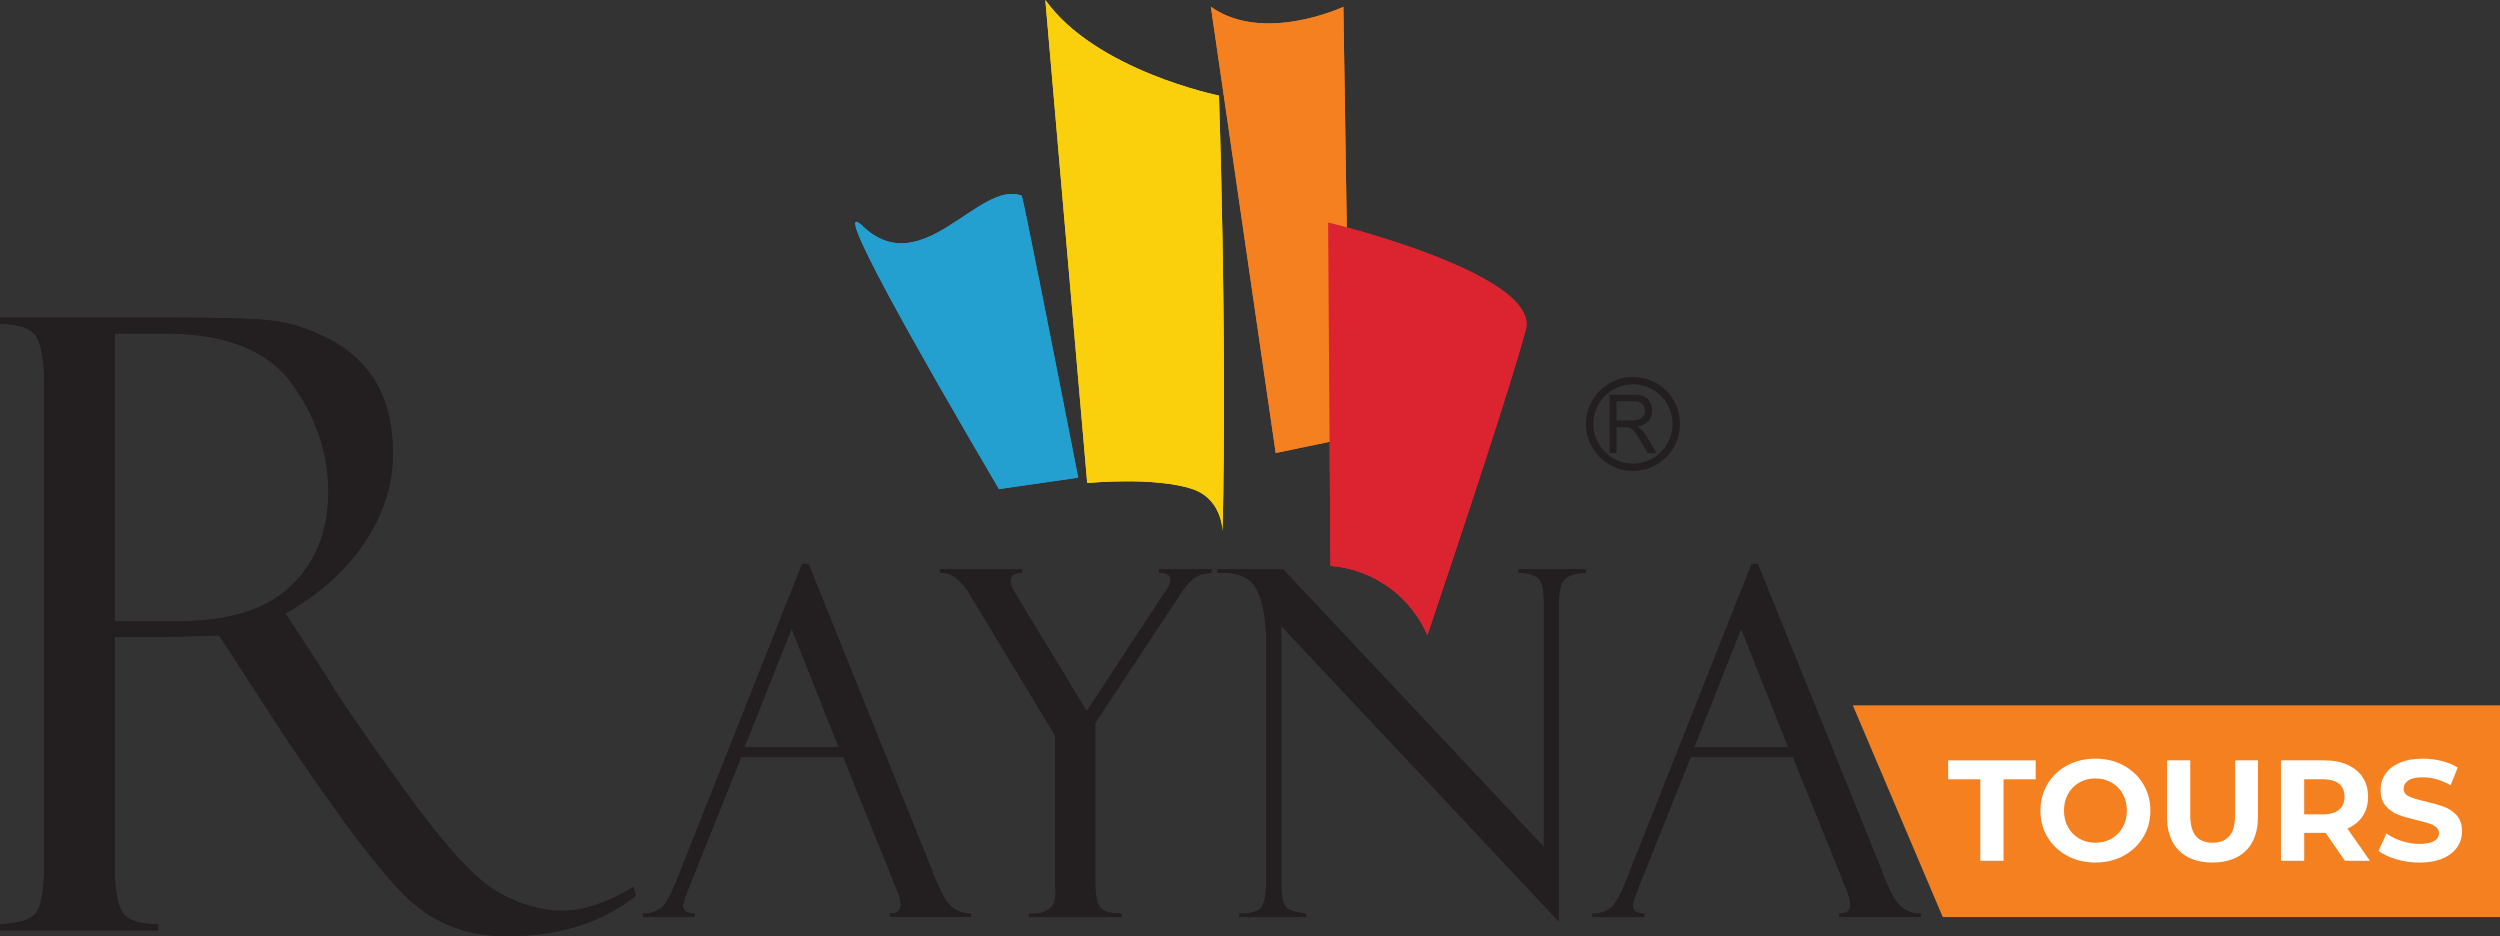 <?xml version="1.0" encoding="UTF-8" standalone="no"?>
<!-- Generator: Adobe Illustrator 16.0.0, SVG Export Plug-In . SVG Version: 6.00 Build 0)  -->

<svg
   version="1.1"
   id="Layer_1"
   x="0px"
   y="0px"
   width="576.196"
   height="215.777"
   viewBox="0 -290.076 576.196 215.777"
   enable-background="new 0 -290.076 1093.816 218.867"
   xml:space="preserve"
   sodipodi:docname="rayna2020.svg"
   inkscape:version="1.1.2 (b8e25be833, 2022-02-05)"
   xmlns:inkscape="http://www.inkscape.org/namespaces/inkscape"
   xmlns:sodipodi="http://sodipodi.sourceforge.net/DTD/sodipodi-0.dtd"
   xmlns="http://www.w3.org/2000/svg"
   xmlns:svg="http://www.w3.org/2000/svg"><rect x="0" y="-290.076" width="576.196" height="215.777" fill="#333333" stroke="none"/><defs
   id="defs195" /><sodipodi:namedview
   id="namedview193"
   pagecolor="#ffffff"
   bordercolor="#666666"
   borderopacity="1.0"
   inkscape:pageshadow="2"
   inkscape:pageopacity="0.0"
   inkscape:pagecheckerboard="0"
   showgrid="false"
   fit-margin-top="0"
   fit-margin-left="0"
   fit-margin-right="0"
   fit-margin-bottom="0"
   inkscape:zoom="0.99285434"
   inkscape:cx="745.82945"
   inkscape:cy="109.78448"
   inkscape:window-width="1920"
   inkscape:window-height="1017"
   inkscape:window-x="-8"
   inkscape:window-y="-8"
   inkscape:window-maximized="1"
   inkscape:current-layer="Layer_1" />
<polygon
   fill="#f48020"
   points="427.037,-127.505 576.196,-127.505 576.196,-78.717 447.763,-78.717 "
   id="polygon2" />
<g
   id="g14">
	<path
   fill="#ffffff"
   d="m 456.42,-110.462 h -7.409 v -4.366 h 20.173 v 4.366 h -7.409 v 18.785 h -5.354 v -18.785 z"
   id="path4" />
	<path
   fill="#ffffff"
   d="m 476.448,-92.837 c -1.935,-1.032 -3.439,-2.465 -4.534,-4.279 -1.098,-1.817 -1.636,-3.864 -1.636,-6.133 0,-2.272 0.545,-4.319 1.636,-6.137 1.091,-1.818 2.6,-3.247 4.534,-4.283 1.927,-1.032 4.093,-1.552 6.5,-1.552 2.403,0 4.563,0.52 6.479,1.552 1.92,1.036 3.429,2.465 4.533,4.283 1.102,1.818 1.65,3.865 1.65,6.137 0,2.269 -0.549,4.312 -1.65,6.133 -1.104,1.822 -2.613,3.247 -4.533,4.279 -1.916,1.036 -4.079,1.556 -6.479,1.556 -2.403,0 -4.573,-0.52 -6.5,-1.556 z m 10.201,-3.952 c 1.104,-0.629 1.967,-1.501 2.6,-2.632 0.625,-1.123 0.941,-2.403 0.941,-3.835 0,-1.432 -0.316,-2.712 -0.941,-3.839 -0.629,-1.12 -1.495,-2 -2.6,-2.632 -1.102,-0.625 -2.338,-0.938 -3.701,-0.938 -1.37,0 -2.606,0.313 -3.708,0.938 -1.105,0.633 -1.967,1.505 -2.596,2.632 -0.629,1.127 -0.942,2.407 -0.942,3.839 0,1.433 0.313,2.716 0.942,3.835 0.629,1.123 1.49,2.003 2.596,2.632 1.102,0.63 2.334,0.942 3.708,0.942 1.363,0 2.596,-0.312 3.701,-0.942 z"
   id="path6" />
	<path
   fill="#ffffff"
   d="m 502.209,-94.025 c -1.843,-1.833 -2.763,-4.442 -2.763,-7.835 v -12.968 h 5.362 v 12.764 c 0,4.148 1.716,6.217 5.155,6.217 1.676,0 2.956,-0.498 3.839,-1.506 0.876,-1.003 1.316,-2.57 1.316,-4.711 v -12.764 h 5.293 v 12.968 c 0,3.393 -0.923,6.006 -2.763,7.835 -1.84,1.828 -4.417,2.744 -7.722,2.744 -3.305,0 -5.874,-0.916 -7.717,-2.744 z"
   id="path8" />
	<path
   fill="#ffffff"
   d="m 540.459,-91.677 -4.461,-6.446 h -0.266 -4.664 v 6.446 h -5.355 v -23.151 h 10.02 c 2.051,0 3.832,0.342 5.341,1.029 1.509,0.68 2.676,1.65 3.49,2.905 0.817,1.258 1.229,2.749 1.229,4.468 0,1.719 -0.418,3.199 -1.243,4.45 -0.829,1.243 -2.003,2.199 -3.522,2.861 l 5.194,7.441 h -5.762 v -0.003 z m -1.357,-17.745 c -0.84,-0.698 -2.064,-1.043 -3.672,-1.043 h -4.362 v 8.071 h 4.362 c 1.61,0 2.836,-0.353 3.672,-1.062 0.84,-0.702 1.258,-1.698 1.258,-2.974 0,-1.298 -0.418,-2.298 -1.258,-2.992 z"
   id="path10" />
	<path
   fill="#ffffff"
   d="m 552.321,-92.022 c -1.712,-0.494 -3.086,-1.142 -4.122,-1.934 l 1.821,-4.036 c 0.996,0.728 2.17,1.316 3.537,1.753 1.367,0.443 2.733,0.665 4.101,0.665 1.523,0 2.646,-0.229 3.378,-0.68 0.727,-0.451 1.091,-1.051 1.091,-1.8 0,-0.549 -0.219,-1.007 -0.647,-1.374 -0.428,-0.367 -0.981,-0.654 -1.654,-0.876 -0.669,-0.218 -1.581,-0.465 -2.723,-0.724 -1.771,-0.418 -3.211,-0.84 -4.334,-1.261 -1.127,-0.415 -2.094,-1.091 -2.894,-2.014 -0.808,-0.931 -1.211,-2.16 -1.211,-3.705 0,-1.345 0.363,-2.567 1.091,-3.657 0.728,-1.091 1.825,-1.953 3.294,-2.6 1.469,-0.633 3.261,-0.956 5.373,-0.956 1.477,0 2.919,0.178 4.33,0.527 1.414,0.356 2.646,0.862 3.704,1.527 l -1.653,4.064 c -2.135,-1.211 -4.275,-1.818 -6.417,-1.818 -1.498,0 -2.604,0.24 -3.323,0.727 -0.716,0.487 -1.076,1.127 -1.076,1.919 0,0.792 0.411,1.385 1.243,1.767 0.826,0.389 2.091,0.771 3.785,1.145 1.767,0.418 3.21,0.836 4.333,1.258 1.127,0.418 2.095,1.08 2.895,1.981 0.807,0.909 1.207,2.131 1.207,3.672 0,1.323 -0.375,2.53 -1.109,3.621 -0.737,1.095 -1.847,1.963 -3.326,2.604 -1.477,0.632 -3.272,0.959 -5.388,0.959 -1.837,-0.013 -3.601,-0.26 -5.306,-0.754 z"
   id="path12" />
</g>
<g
   id="g20">
	<path
   fill="#231f20"
   d="m 376.372,-181.515 c -5.987,0 -10.845,-4.87 -10.845,-10.852 0,-5.986 4.857,-10.849 10.845,-10.849 5.978,0 10.849,4.863 10.849,10.849 -10e-4,5.982 -4.872,10.852 -10.849,10.852 m 0,-19.988 c -5.035,0 -9.128,4.106 -9.128,9.136 0,5.033 4.093,9.14 9.128,9.14 5.043,0 9.122,-4.106 9.122,-9.14 0,-5.029 -4.075,-9.136 -9.122,-9.136"
   id="path16" />
	<path
   fill="#231f20"
   d="m 370.967,-185.648 v -13.442 h 5.438 c 1.094,0 1.927,0.116 2.49,0.354 0.574,0.249 1.029,0.669 1.374,1.291 0.342,0.615 0.509,1.282 0.509,2.025 0,0.947 -0.279,1.762 -0.851,2.414 -0.563,0.647 -1.443,1.071 -2.606,1.244 0.433,0.23 0.756,0.438 0.981,0.669 0.473,0.469 0.935,1.072 1.349,1.779 l 2.127,3.663 h -2.039 l -1.625,-2.792 c -0.477,-0.803 -0.88,-1.425 -1.171,-1.857 -0.31,-0.431 -0.585,-0.726 -0.825,-0.9 -0.24,-0.16 -0.487,-0.287 -0.76,-0.362 -0.171,-0.029 -0.473,-0.06 -0.895,-0.06 h -1.876 v 5.972 h -1.621 v 0.002 z m 1.621,-7.508 h 3.497 c 0.738,0 1.316,-0.087 1.738,-0.251 0.411,-0.171 0.73,-0.438 0.952,-0.803 0.226,-0.373 0.335,-0.774 0.335,-1.207 0,-0.64 -0.226,-1.156 -0.641,-1.567 -0.425,-0.409 -1.079,-0.622 -1.995,-0.622 h -3.887 v 4.45 z"
   id="path18" />
</g>
<path
   fill="#231f20"
   d="m 194.37,-115.584 h -23.532 l -12.144,30.262 c -0.84,2.159 -1.272,3.494 -1.272,4.014 0,1.188 0.898,1.8 2.716,1.8 v 0.792 h -11.953 v -0.792 c 1.592,0 2.904,-0.389 4.018,-1.192 1.09,-0.764 2.271,-2.792 3.603,-6.046 l 29.069,-73.369 h 1.458 l 28.564,70.828 c 0,0.378 0.745,2.075 2.211,5.154 1.479,3.076 3.708,4.617 6.718,4.617 v 0.793 h -18.737 v -0.793 c 1.684,0 2.523,-0.705 2.523,-2.014 0,-0.909 -0.393,-2.385 -1.236,-4.348 -0.146,-0.153 -0.251,-0.394 -0.382,-0.728 -0.047,-0.342 -0.127,-0.549 -0.149,-0.549 z m -22.795,-2.276 h 21.716 l -10.831,-27.339 z"
   id="path22" />
<path
   fill="#231f20"
   d="m 267.139,-158.884 h 12.044 v 0.836 c -1.541,0.102 -2.759,0.433 -3.756,1.047 -0.978,0.662 -2.111,1.909 -3.398,3.85 l -19.592,29.677 v 36.752 c 0,2.955 0.385,4.894 1.155,5.824 0.768,0.908 2.462,1.389 4.97,1.389 v 0.792 h -21.413 v -0.792 c 4.108,0.262 6.159,-1.374 6.159,-4.828 l -0.117,-2.313 v -33.89 l -19.672,-32.538 c -2.054,-3.443 -4.366,-5.097 -6.896,-4.974 v -0.833 h 18.941 v 0.836 c -1.807,0 -2.657,0.651 -2.657,1.985 0,0.694 0.454,1.756 1.353,3.21 l 16.207,26.67 17.661,-26.888 c 0.323,-0.284 0.665,-0.814 1.105,-1.567 0.389,-0.792 0.57,-1.334 0.57,-1.632 0,-1.2 -0.785,-1.774 -2.349,-1.774 h -0.315 z"
   id="path24" />
<path
   fill="#231f20"
   d="m 350.022,-158.884 h 15.502 v 0.836 c -2.359,0.069 -3.992,0.563 -4.891,1.465 -0.916,0.938 -1.374,2.879 -1.374,5.86 v 72.998 l -63.978,-68.112 v 59.302 c 0,1.862 0.159,3.279 0.425,4.182 0.313,0.916 0.702,1.549 1.269,1.876 0.557,0.309 1.913,0.632 4.072,0.974 v 0.793 h -15.386 v -0.793 c 2.749,0 4.486,-0.509 5.111,-1.49 0.734,-0.981 1.048,-3.309 1.048,-7.002 v -54.25 c 0,-4.763 -0.651,-8.646 -1.993,-11.645 -1.341,-2.992 -4.398,-4.403 -9.19,-4.159 v -0.836 h 15.069 l 60.121,64.004 v -56.613 c 0,-3.036 -0.52,-4.9 -1.625,-5.562 -1.109,-0.698 -2.49,-0.997 -4.188,-0.997 v -0.833 h 0.008 z"
   id="path26" />
<path
   fill="#231f20"
   d="m 413.244,-115.584 h -23.569 l -12.113,30.262 c -0.848,2.159 -1.236,3.494 -1.236,4.014 0,1.188 0.858,1.8 2.65,1.8 v 0.792 h -11.957 v -0.792 c 1.617,0 2.966,-0.389 4.031,-1.192 1.095,-0.764 2.291,-2.792 3.589,-6.046 l 29.103,-73.369 h 1.396 l 28.615,70.828 c 0,0.378 0.728,2.075 2.211,5.154 1.45,3.076 3.719,4.617 6.696,4.617 v 0.793 h -18.705 v -0.793 c 1.694,0 2.545,-0.705 2.545,-2.014 0,-0.909 -0.403,-2.385 -1.262,-4.348 -0.156,-0.153 -0.258,-0.394 -0.385,-0.728 -0.048,-0.342 -0.109,-0.549 -0.109,-0.549 z m -22.751,-2.276 h 21.671 l -10.874,-27.339 z"
   id="path28" />
<path
   fill="#231f20"
   d="m 0,-215.456 v -1.418 h 40.082 c 10.216,0 17.563,0.186 22.05,0.636 4.581,0.44 9.198,1.939 13.986,4.444 4.755,2.547 8.369,5.979 10.797,10.301 2.407,4.281 3.639,9.587 3.639,15.882 0,7.157 -2.134,13.992 -6.471,20.478 -4.337,6.515 -10.427,11.975 -18.276,16.454 l 9.965,15.342 c 2.192,3.839 7.947,12.229 17.327,25.212 9.373,12.982 16.582,20.856 21.711,23.703 5.141,2.869 10.085,4.265 14.891,4.265 4.734,0 10.154,-1.825 16.302,-5.457 l 0.596,1.895 c -7.689,6.286 -17.665,9.42 -29.913,9.42 -8.18,0 -15.222,-2.425 -21.079,-7.261 -5.915,-4.839 -16.109,-18.104 -30.695,-39.845 -0.131,-0.131 -0.208,-0.262 -0.208,-0.393 l -14.2,-21.817 -12.564,0.345 H 26.474 v 54.039 c 0,4.334 0.614,7.445 1.683,9.354 1.152,1.872 3.919,2.811 8.318,2.811 v 1.417 H 0 v -1.417 c 4.552,-0.186 7.387,-1.146 8.489,-2.872 1.109,-1.73 1.68,-5.258 1.68,-10.54 v -112.243 c 0,-3.638 -0.458,-6.671 -1.429,-9.098 -0.96,-2.334 -3.872,-3.588 -8.74,-3.637 m 26.477,2.263 v 66.285 h 14.804 c 11.674,0 20.283,-2.723 25.983,-8.285 5.603,-5.461 8.413,-12.659 8.413,-21.628 0,-8.692 -2.763,-16.927 -8.296,-24.707 -5.529,-7.762 -15.291,-11.668 -29.266,-11.668 H 26.477 Z"
   id="path30" />
<g
   id="g48">
	<path
   fill="#fad00c"
   d="m 240.927,-290.076 9.652,111.324 c 0,0 15.717,-1.52 24.337,1.425 7.267,2.49 6.834,10.645 6.859,9.562 1.059,-45.628 -0.836,-100.279 -0.836,-100.279 0,0 -28.386,-5.763 -40.012,-22.032"
   id="path32" />
	<path
   fill="#f48020"
   d="m 279.082,-288.509 14.942,102.835 17.119,-3.563 -1.526,-99.253 c 0,0 -18.447,8.592 -30.535,-0.019"
   id="path34" />
	<path
   fill="#23a0d0"
   d="m 248.496,-179.986 c -5.955,-30.43 -12.564,-63.9 -13.016,-64.983 -9.797,-3.772 -22.925,20.095 -36.643,7.013 -7.816,-7.413 12.481,28.368 31.404,60.594 z"
   id="path36" />
	<path
   fill="#dc2431"
   d="m 306.101,-238.802 c 0,0 48.971,11.846 45.561,24.682 -3.269,12.354 -15.157,48.078 -22.675,70.43 -3.8,-8.733 -12.176,-15.149 -22.355,-15.967 z"
   id="path38" />
	<path
   fill="#fad00c"
   d="m 240.927,-290.076 9.652,111.324 c 0,0 15.717,-1.52 24.337,1.425 7.267,2.49 6.834,10.645 6.859,9.562 1.059,-45.628 -0.836,-100.279 -0.836,-100.279 0,0 -28.386,-5.763 -40.012,-22.032"
   id="path40" />
	<path
   fill="#f48020"
   d="m 279.082,-288.509 14.942,102.835 17.119,-3.563 -1.526,-99.253 c 0,0 -18.447,8.592 -30.535,-0.019"
   id="path42" />
	<path
   fill="#23a0d0"
   d="m 248.496,-179.986 c -5.955,-30.43 -12.564,-63.9 -13.016,-64.983 -9.797,-3.772 -22.925,20.095 -36.643,7.013 -7.816,-7.413 12.481,28.368 31.404,60.594 z"
   id="path44" />
	<path
   fill="#dc2431"
   d="m 306.101,-238.802 c 0,0 48.971,11.846 45.561,24.682 -3.269,12.354 -15.157,48.078 -22.675,70.43 -3.8,-8.733 -12.176,-15.149 -22.355,-15.967 z"
   id="path46" />
</g>
<path
   fill="#231f20"
   d="m 194.37,-115.584 h -23.532 l -12.144,30.262 c -0.84,2.159 -1.272,3.494 -1.272,4.014 0,1.188 0.898,1.8 2.716,1.8 v 0.792 h -11.953 v -0.792 c 1.592,0 2.904,-0.389 4.018,-1.192 1.09,-0.764 2.271,-2.792 3.603,-6.046 l 29.069,-73.369 h 1.458 l 28.564,70.828 c 0,0.378 0.745,2.075 2.211,5.154 1.479,3.076 3.708,4.617 6.718,4.617 v 0.793 h -18.737 v -0.793 c 1.684,0 2.523,-0.705 2.523,-2.014 0,-0.909 -0.393,-2.385 -1.236,-4.348 -0.146,-0.153 -0.251,-0.394 -0.382,-0.728 -0.047,-0.342 -0.127,-0.549 -0.149,-0.549 z m -22.795,-2.276 h 21.716 l -10.831,-27.339 z"
   id="path50" />
<path
   fill="#231f20"
   d="m 267.139,-158.884 h 12.044 v 0.836 c -1.541,0.102 -2.759,0.433 -3.756,1.047 -0.978,0.662 -2.111,1.909 -3.398,3.85 l -19.592,29.677 v 36.752 c 0,2.955 0.385,4.894 1.155,5.824 0.768,0.908 2.462,1.389 4.97,1.389 v 0.792 h -21.413 v -0.792 c 4.108,0.262 6.159,-1.374 6.159,-4.828 l -0.117,-2.313 v -33.89 l -19.672,-32.538 c -2.054,-3.443 -4.366,-5.097 -6.896,-4.974 v -0.833 h 18.941 v 0.836 c -1.807,0 -2.657,0.651 -2.657,1.985 0,0.694 0.454,1.756 1.353,3.21 l 16.207,26.67 17.661,-26.888 c 0.323,-0.284 0.665,-0.814 1.105,-1.567 0.389,-0.792 0.57,-1.334 0.57,-1.632 0,-1.2 -0.785,-1.774 -2.349,-1.774 h -0.315 z"
   id="path52" />
<path
   fill="#231f20"
   d="m 350.022,-158.884 h 15.502 v 0.836 c -2.359,0.069 -3.992,0.563 -4.891,1.465 -0.916,0.938 -1.374,2.879 -1.374,5.86 v 72.998 l -63.978,-68.112 v 59.302 c 0,1.862 0.159,3.279 0.425,4.182 0.313,0.916 0.702,1.549 1.269,1.876 0.557,0.309 1.913,0.632 4.072,0.974 v 0.793 h -15.386 v -0.793 c 2.749,0 4.486,-0.509 5.111,-1.49 0.734,-0.981 1.048,-3.309 1.048,-7.002 v -54.25 c 0,-4.763 -0.651,-8.646 -1.993,-11.645 -1.341,-2.992 -4.398,-4.403 -9.19,-4.159 v -0.836 h 15.069 l 60.121,64.004 v -56.613 c 0,-3.036 -0.52,-4.9 -1.625,-5.562 -1.109,-0.698 -2.49,-0.997 -4.188,-0.997 v -0.833 h 0.008 z"
   id="path54" />
<path
   fill="#231f20"
   d="m 413.244,-115.584 h -23.569 l -12.113,30.262 c -0.848,2.159 -1.236,3.494 -1.236,4.014 0,1.188 0.858,1.8 2.65,1.8 v 0.792 h -11.957 v -0.792 c 1.617,0 2.966,-0.389 4.031,-1.192 1.095,-0.764 2.291,-2.792 3.589,-6.046 l 29.103,-73.369 h 1.396 l 28.615,70.828 c 0,0.378 0.728,2.075 2.211,5.154 1.45,3.076 3.719,4.617 6.696,4.617 v 0.793 h -18.705 v -0.793 c 1.694,0 2.545,-0.705 2.545,-2.014 0,-0.909 -0.403,-2.385 -1.262,-4.348 -0.156,-0.153 -0.258,-0.394 -0.385,-0.728 -0.048,-0.342 -0.109,-0.549 -0.109,-0.549 z m -22.751,-2.276 h 21.671 l -10.874,-27.339 z"
   id="path56" />
<path
   fill="#231f20"
   d="m 0,-215.456 v -1.418 h 40.082 c 10.216,0 17.563,0.186 22.05,0.636 4.581,0.44 9.198,1.939 13.986,4.444 4.755,2.547 8.369,5.979 10.797,10.301 2.407,4.281 3.639,9.587 3.639,15.882 0,7.157 -2.134,13.992 -6.471,20.478 -4.337,6.515 -10.427,11.975 -18.276,16.454 l 9.965,15.342 c 2.192,3.839 7.947,12.229 17.327,25.212 9.373,12.982 16.582,20.856 21.711,23.703 5.141,2.869 10.085,4.265 14.891,4.265 4.734,0 10.154,-1.825 16.302,-5.457 l 0.596,1.895 c -7.689,6.286 -17.665,9.42 -29.913,9.42 -8.18,0 -15.222,-2.425 -21.079,-7.261 -5.915,-4.839 -16.109,-18.104 -30.695,-39.845 -0.131,-0.131 -0.208,-0.262 -0.208,-0.393 l -14.2,-21.817 -12.564,0.345 H 26.474 v 54.039 c 0,4.334 0.614,7.445 1.683,9.354 1.152,1.872 3.919,2.811 8.318,2.811 v 1.417 H 0 v -1.417 c 4.552,-0.186 7.387,-1.146 8.489,-2.872 1.109,-1.73 1.68,-5.258 1.68,-10.54 v -112.243 c 0,-3.638 -0.458,-6.671 -1.429,-9.098 -0.96,-2.334 -3.872,-3.588 -8.74,-3.637 m 26.477,2.263 v 66.285 h 14.804 c 11.674,0 20.283,-2.723 25.983,-8.285 5.603,-5.461 8.413,-12.659 8.413,-21.628 0,-8.692 -2.763,-16.927 -8.296,-24.707 -5.529,-7.762 -15.291,-11.668 -29.266,-11.668 H 26.477 Z"
   id="path58" />



</svg>

